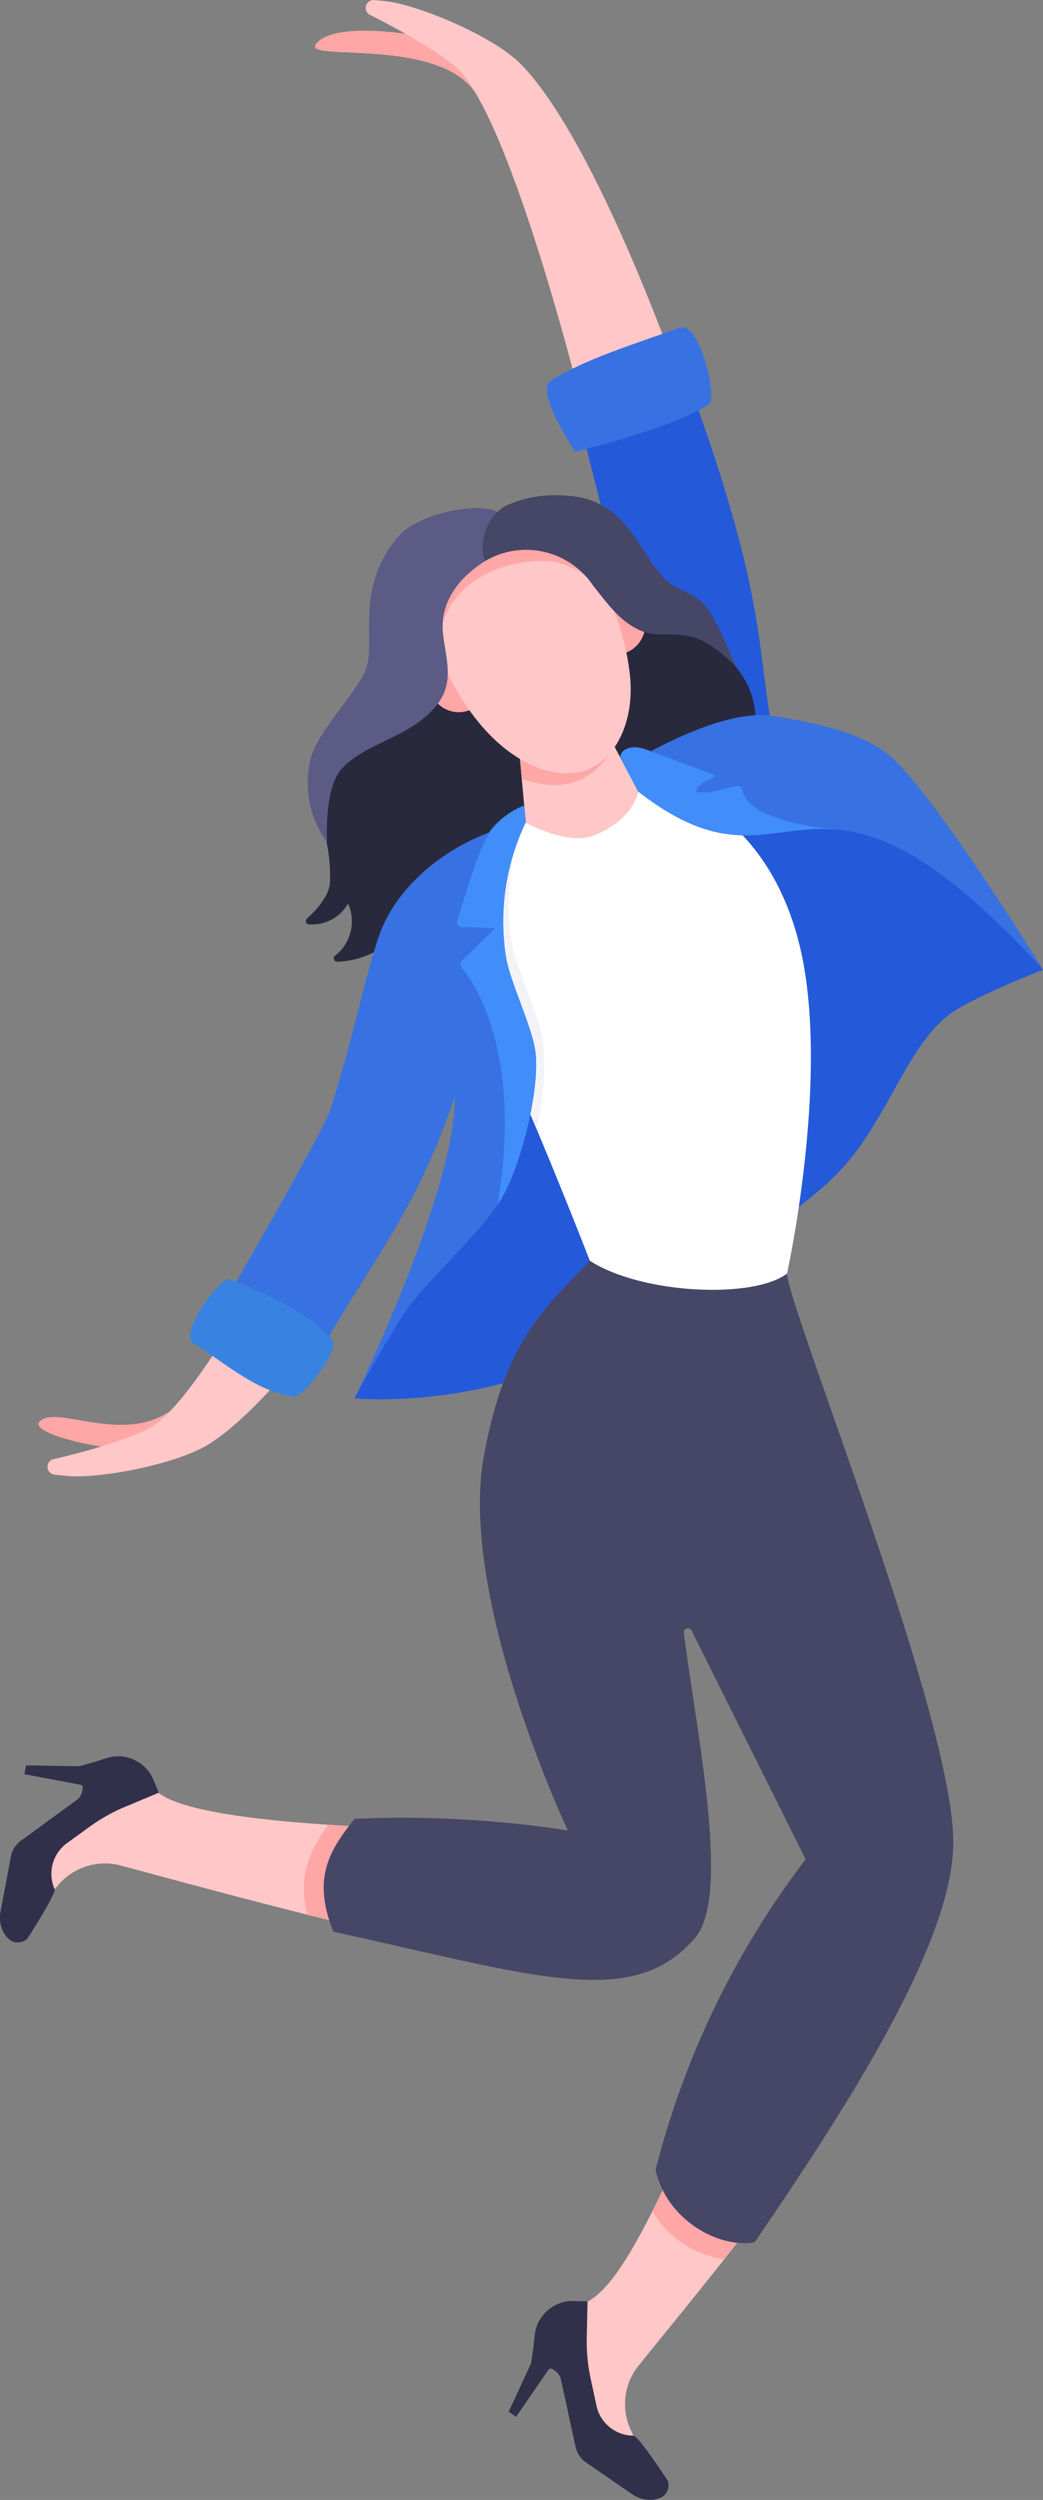 <svg id="Group_14088" data-name="Group 14088" xmlns="http://www.w3.org/2000/svg" width="90.687" height="217.318" viewBox="0 0 90.687 217.318">
  <rect x="0" y="0" width="90.687" height="217.318" fill="#808080" stroke="none"/>
  <g id="Group_14087" data-name="Group 14087" transform="translate(0)">
    <g id="Group_14083" data-name="Group 14083" transform="translate(0 152.665)">
      <path id="Path_5697" data-name="Path 5697" d="M1209.739,1728.319c.741-2.482,1.432-4.984,1.984-7.512-13.278-.188-27.326-.884-30.486-3.318l-2.95-1.011s-7.557,5.34-7.741,5.508a39.383,39.383,0,0,0-.065,4.636l1.422-.584.282-.188.246-.29a5.351,5.351,0,0,1,5.256-1.83c3.208.822,17.4,4.838,31.055,7.751Q1209.238,1729.9,1209.739,1728.319Z" transform="translate(-1167.432 -1714.287)" fill="#ffc7c7"/>
      <path id="Path_5698" data-name="Path 5698" d="M1157.564,1712.889a2.409,2.409,0,0,0-1,1.3l-.939,4.99a2.7,2.7,0,0,0,.363,1.965,2.989,2.989,0,0,0,.426.475,1.227,1.227,0,0,0,1.537-.086c.832-1.3,2.473-3.937,2.378-4.31h0a3.3,3.3,0,0,1,1.038-3.976l1.969-1.429a15.5,15.5,0,0,1,3.332-1.845l2.711-1.134-.407-1a3.337,3.337,0,0,0-4.144-2.009l-1.073.35-1.286.354-4.623-.076-.144.767,4.872.917a.264.264,0,0,1,.2.315l-.044.233a1.278,1.278,0,0,1-.508.8Z" transform="translate(-1155.579 -1705.662)" fill="#30304a"/>
    </g>
    <path id="Path_5699" data-name="Path 5699" d="M1415.742,1119.87c6.137,17.105,5.485,21.495,6.788,28.861-1.436,1.807-10.047-.415-10.047-.415l-6.319-24.921S1414.782,1117.2,1415.742,1119.87Z" transform="translate(-1355.404 -1085.33)" fill="#245ad9"/>
    <path id="Path_5700" data-name="Path 5700" d="M1288.291,1196.523l.355,5.7a14.545,14.545,0,0,1,.292,3.517c-.089,1.247-1.3,2.494-2,3.116a.29.29,0,0,0,.148.505,3.6,3.6,0,0,0,3.426-1.8,3.775,3.775,0,0,1-1.141,4.536.3.3,0,0,0,.178.521c1.659-.053,5.423-.768,7.512-5.871.968-2.364,7.563-.271,9.443-3.931,2.092-4.073,4.6-3.472,5.772-4.29,1.119-.778,2.479-.361,3.318-1.479.6-.8,1.138-2.3,2.6-2.063,2.88.463,2.352-2.332,3.939-1.81,2.487.818,2.738,4.1,2.939,3.49,2.114-6.4.015-8.836-1.773-10.758-2.833-3.046-11.563-11.927-11.563-11.927l-5.558,1.655-8.56,2.031-3.643,9.483Z" transform="translate(-1260.249 -1129.011)" fill="#29293d"/>
    <path id="Path_5701" data-name="Path 5701" d="M1367.6,1295.688s-6.484,2.476-8.446,4.118c-3.034,2.539-4.649,7.368-7.709,11.555-3.853,5.273-10.932,8.349-14.31,11.432-13,11.868-29.4,10.142-29.4,10.142l6.112-11.993,7.662-28.521,1.484-9.529,10.34-5.625s18.655.921,23.772,4.512C1360.707,1284.306,1367.6,1295.688,1367.6,1295.688Z" transform="translate(-1276.915 -1211.379)" fill="#245ad9"/>
    <path id="Path_5702" data-name="Path 5702" d="M1345.334,1234.047a2.6,2.6,0,1,1-3.641-1.655A2.853,2.853,0,0,1,1345.334,1234.047Z" transform="translate(-1302.937 -1175.422)" fill="#ffa6a6"/>
    <path id="Path_5703" data-name="Path 5703" d="M1290.77,966.39c-.947,1.495,11.49-.824,14.228,4.712,1.187,2.4-1.389-4.25-3.024-4.905C1299.928,965.377,1292.118,964.262,1290.77,966.39Z" transform="translate(-1263.344 -962.494)" fill="#ffa6a6"/>
    <path id="Path_5704" data-name="Path 5704" d="M1377.3,1244.2l1.188,13.022,11.925-2.093-8.074-15.3Z" transform="translate(-1332.391 -1181.525)" fill="#ffc7c7"/>
    <path id="Path_5705" data-name="Path 5705" d="M1350.955,1330.973s-8.99-23.35-14.68-32.533c.758-2.552,9.1-5.542,9.1-5.542s3.67,2.005,5.9,1.128c3.519-1.388,3.9-3.844,3.9-3.844a7.078,7.078,0,0,1,3.062-.263c4.195,1.58,9.86,6.023,11.431,16.025,1.75,11.145-1.567,26.153-1.567,26.153l-8.346,11.476Z" transform="translate(-1299.673 -1221.381)" fill="#fff"/>
    <path id="Path_5706" data-name="Path 5706" d="M1460.165,1281.031s-6.615-7.606-12.376-10.511c-9.772-4.928-12.506,3.038-22.821-5l-1.156-2.19s8.013-5.128,12.867-4.368c3.225.5,8.066,1.429,10.427,3.683C1451.389,1266.737,1460.165,1281.031,1460.165,1281.031Z" transform="translate(-1369.478 -1196.723)" fill="#3871e2"/>
    <path id="Path_5707" data-name="Path 5707" d="M1301.879,1743.152c.741-2.482,1.432-4.984,1.983-7.512-5.384-.076-10.894-.236-15.754-.561-1.568,2.166-2.692,4.535-1.812,7.817,4.561,1.147,9.608,2.355,14.585,3.417Q1301.377,1744.731,1301.879,1743.152Z" transform="translate(-1259.572 -1576.455)" fill="#ffa6a6"/>
    <g id="Group_14085" data-name="Group 14085" transform="translate(44.233 176.912)">
      <g id="Group_14084" data-name="Group 14084">
        <path id="Path_5708" data-name="Path 5708" d="M1420.97,1826.839c-1.97-1.682-6.666.05-8.755-1.477-5.545,12.066-9.178,21.254-12.683,23.16l-2.119,2.288s1.826,9.071,1.9,9.307a39.353,39.353,0,0,0,4.213,1.935l.041-1.536-.058-.335-.166-.342a5.351,5.351,0,0,1,.453-5.547c2.049-2.6,10.235-12.372,18.426-23.681C1421.4,1829.883,1421.8,1827.571,1420.97,1826.839Z" transform="translate(-1392.661 -1825.362)" fill="#ffc7c7"/>
        <path id="Path_5709" data-name="Path 5709" d="M1379.718,1951.959a2.411,2.411,0,0,0,.787,1.438l4.183,2.878a2.7,2.7,0,0,0,1.943.463,2.979,2.979,0,0,0,.607-.2,1.227,1.227,0,0,0,.544-1.44c-.854-1.288-2.6-3.854-2.979-3.918h0a3.3,3.3,0,0,1-3.216-2.558l-.51-2.379a15.5,15.5,0,0,1-.339-3.793l.061-2.938-1.083-.034a3.337,3.337,0,0,0-3.514,2.977l-.114,1.123-.2,1.319-1.941,4.2.643.442,2.81-4.084a.264.264,0,0,1,.369-.054l.195.134a1.277,1.277,0,0,1,.53.791Z" transform="translate(-1373.949 -1916.363)" fill="#30304a"/>
      </g>
      <path id="Path_5710" data-name="Path 5710" d="M1451.443,1826.839c-1.97-1.682-6.666.05-8.755-1.477-2.752,5.988-5.033,11.267-7.061,15.3a8.589,8.589,0,0,0,6.244,4.176c3.62-4.561,7.288-9.486,11.356-15.1C1452.4,1829,1452.272,1827.571,1451.443,1826.839Z" transform="translate(-1423.134 -1825.362)" fill="#ffa6a6"/>
    </g>
    <path id="Path_5711" data-name="Path 5711" d="M1331.318,987.029s-5.584-22.646-10.236-28.5c-1.609-2.027-8.2-5.272-8.2-5.272a.684.684,0,0,1,.429-1.258c.659.057,1.282.125,1.654.2,3.035.593,8.828,3.069,11.095,5.379,6.483,6.607,13.538,26.806,13.538,26.806Z" transform="translate(-1280.765 -951.991)" fill="#ffc7c7"/>
    <g id="Group_14086" data-name="Group 14086" transform="translate(3.346 104.346)">
      <path id="Path_5712" data-name="Path 5712" d="M1172.19,1555.488c-1.02,1.1,6.915,2.939,9.693,2.259,3.057-.748,2.148-2.368,5.332-1.446,1.82.527-1.706-3.408-2.953-2.29C1179.924,1557.9,1173.687,1553.87,1172.19,1555.488Z" transform="translate(-1172.1 -1536.251)" fill="#ffa6a6"/>
      <path id="Path_5713" data-name="Path 5713" d="M1201.222,1469.488l-3.106-2.364c-3.5,6.572-8.846,16.257-12.5,19.264-2,1.643-9.217,3.253-9.217,3.253a.684.684,0,0,0,.155,1.32c.656.083,1.28.148,1.659.155,3.092.058,9.275-1.145,11.977-2.927,4.724-3.116,10.723-11.153,14.674-16.93A30.552,30.552,0,0,1,1201.222,1469.488Z" transform="translate(-1175.17 -1467.124)" fill="#ffc7c7"/>
    </g>
    <path id="Path_5714" data-name="Path 5714" d="M1334.808,1494.146c-2.881,2.212-12.617,1.8-17.133-1.124-4.019,4.26-7.338,6.893-9.2,16.922-2.288,12.341,7.291,32.6,7.291,32.6a95.57,95.57,0,0,0-18.541-1.008c-2.225,2.792-3.69,5.164-1.854,9.807,17.923,3.956,26.092,6.781,31.442.564,3.147-3.656.172-17.637-.961-26.519a.36.36,0,0,1,.7-.159l9.891,19.829a74.6,74.6,0,0,0-13.046,27c.994,4.5,5.706,6.861,8.615,6.284,8.373-12.242,17.3-26.246,17.267-34.828C1349.234,1532.635,1335.269,1498.068,1334.808,1494.146Z" transform="translate(-1266.393 -1383.43)" fill="#464666"/>
    <path id="Path_5715" data-name="Path 5715" d="M1385.764,1246.315l-3.422-6.485-5.038,4.373.457,5.01c.206.076.414.147.625.211C1381.992,1250.508,1384.5,1248.926,1385.764,1246.315Z" transform="translate(-1332.391 -1181.525)" fill="#ffa6a6"/>
    <path id="Path_5716" data-name="Path 5716" d="M1390.676,1097.08c3.011-1.884,6.76-3.02,11.229-4.617,1.659-.593,3.159,5.651,2.618,6.545-2.383,1.934-11.716,4.25-11.716,4.25S1389.266,1097.963,1390.676,1097.08Z" transform="translate(-1342.79 -1063.977)" fill="#3871e2"/>
    <path id="Path_5717" data-name="Path 5717" d="M1412.544,1209.62a2.6,2.6,0,1,1-3.382-2.136A2.853,2.853,0,0,1,1412.544,1209.62Z" transform="translate(-1356.47 -1155.647)" fill="#ffa6a6"/>
    <path id="Path_5718" data-name="Path 5718" d="M1339.333,1185.6c-1.651-5.278,5.067-10.8,10.054-9.051,4.473,1.565,7.148,9.385,7.349,13.7.218,4.706-2.645,9.157-7.774,7.385C1344.078,1195.94,1340.8,1190.285,1339.333,1185.6Z" transform="translate(-1301.908 -1130.797)" fill="#ffc7c7"/>
    <path id="Path_5719" data-name="Path 5719" d="M1349.388,1176.55a6.086,6.086,0,0,0-2.3-.32c-.128.073-.254.15-.374.233-.089-.059-.181-.116-.275-.172-4.28.6-8.44,5.033-7.1,9.311.182.582.392,1.179.63,1.781a5.42,5.42,0,0,1,.05-.864c.977-6.819,8.6-7.318,10.412-6.812a8.547,8.547,0,0,1,4.053,2.616c.117.133.233.268.349.4C1353.568,1179.888,1351.723,1177.366,1349.388,1176.55Z" transform="translate(-1301.908 -1130.802)" fill="#ffa6a6"/>
    <path id="Path_5720" data-name="Path 5720" d="M1289.5,1199.117a8.682,8.682,0,0,1-1.436-7.189c.44-2.224,3.878-5.648,4.775-7.747,1.024-2.4-1.08-7.018,2.853-11.635,1.54-1.809,5.935-2.853,8.148-2.333a6.536,6.536,0,0,1,3.184,2.313l-3.323,1.876c-2.39,1.349-4.462,3.6-4.113,6.628.252,2.186.988,4.127-.477,6.068-2.155,2.856-6.124,3.292-8.295,5.586C1289.2,1194.4,1289.5,1199.117,1289.5,1199.117Z" transform="translate(-1261.064 -1125.904)" fill="#5b5b86"/>
    <path id="Path_5721" data-name="Path 5721" d="M1346.919,1324.534c-.263-2.327-2.244-6.175-2.692-8.567a19.542,19.542,0,0,1,.985-10.627c-1.15.426-8.241,3.139-8.937,5.484,3.031,4.892,7,13.8,10.045,21.066A23.372,23.372,0,0,0,1346.919,1324.534Z" transform="translate(-1299.673 -1233.766)" fill="#f3f3f7"/>
    <path id="Path_5722" data-name="Path 5722" d="M1362.935,1170.322a4.21,4.21,0,0,1,1.743-4.775,10.233,10.233,0,0,1,5.188-.929c5.222.173,6.368,4.689,8.542,7.077,1.227,1.347,2.372,1.043,3.749,2.56.81.892,2.608,5.257,2.608,5.257s-2.128-2.3-3.952-2.645c-2.433-.461-2.962.191-4.674-.675-1.616-.817-2.656-2.344-3.768-3.71a7.013,7.013,0,0,0-9.437-2.159Z" transform="translate(-1320.778 -1121.539)" fill="#464666"/>
    <path id="Path_5723" data-name="Path 5723" d="M1276.463,1305.055c-5.921,1.007-11.073,5.143-12.7,9.717-1.245,3.5-2.4,9.541-4.373,15.531-2.271,4.772-9.528,17.144-9.528,17.144s6.1,5.022,8.167,4.509c5.771-9.939,8.724-12.865,12.275-23.026.091,8.176-8.718,26.163-8.718,26.163s3.333-6.073,4.745-7.983c1.927-2.608,6.342-6.527,8.057-9.407,1.676-2.816,3.238-9.159,2.968-12.42-.193-2.334-2.236-6.244-2.612-8.648A19.95,19.95,0,0,1,1276.463,1305.055Z" transform="translate(-1230.766 -1233.538)" fill="#3871e2"/>
    <path id="Path_5724" data-name="Path 5724" d="M1246.186,1511.071c-3.036-.426-5.343-2.443-8.709-4.666-1.215-.8,2.106-5.376,3.085-5.559,2.866,1.07,7.322,3.134,9.042,5.371C1250.174,1506.96,1247.1,1511.2,1246.186,1511.071Z" transform="translate(-1220.677 -1389.67)" fill="#3883e2"/>
  </g>
  <path id="Path_5725" data-name="Path 5725" d="M1355.984,1310.743a19.965,19.965,0,0,1,1.732-11.612l0-.021-.132-1.445a6.984,6.984,0,0,0-2.952,2.194c-1.148,1.95-1.813,4.56-2.873,7.787a.462.462,0,0,0,.45.606,26.66,26.66,0,0,1,2.8.121l-2.862,2.8a.4.4,0,0,0-.028.536c1.083,1.314,5.355,7.462,3.16,20.547-.006.038-.011.073-.015.105.128-.189.246-.374.354-.555,1.676-2.815,3.238-9.159,2.968-12.42C1358.4,1317.057,1356.36,1313.146,1355.984,1310.743Z" transform="translate(-1312.005 -1227.645)" fill="#418df9"/>
  <path id="Path_5726" data-name="Path 5726" d="M1432.422,1276.412c-.185-.993-2.113.5-4.038.163.147-.631.874-.984,1.417-1.163a.2.2,0,0,0,.005-.385l-5.276-1.952c-1.821-.807-2.7-.152-2.736.5l1.562,2.961,0,.006c7.93,6.176,11.379,2.893,16.993,3.288C1440.364,1279.786,1432.962,1279.313,1432.422,1276.412Z" transform="translate(-1367.87 -1207.737)" fill="#418df9"/>
</svg>
